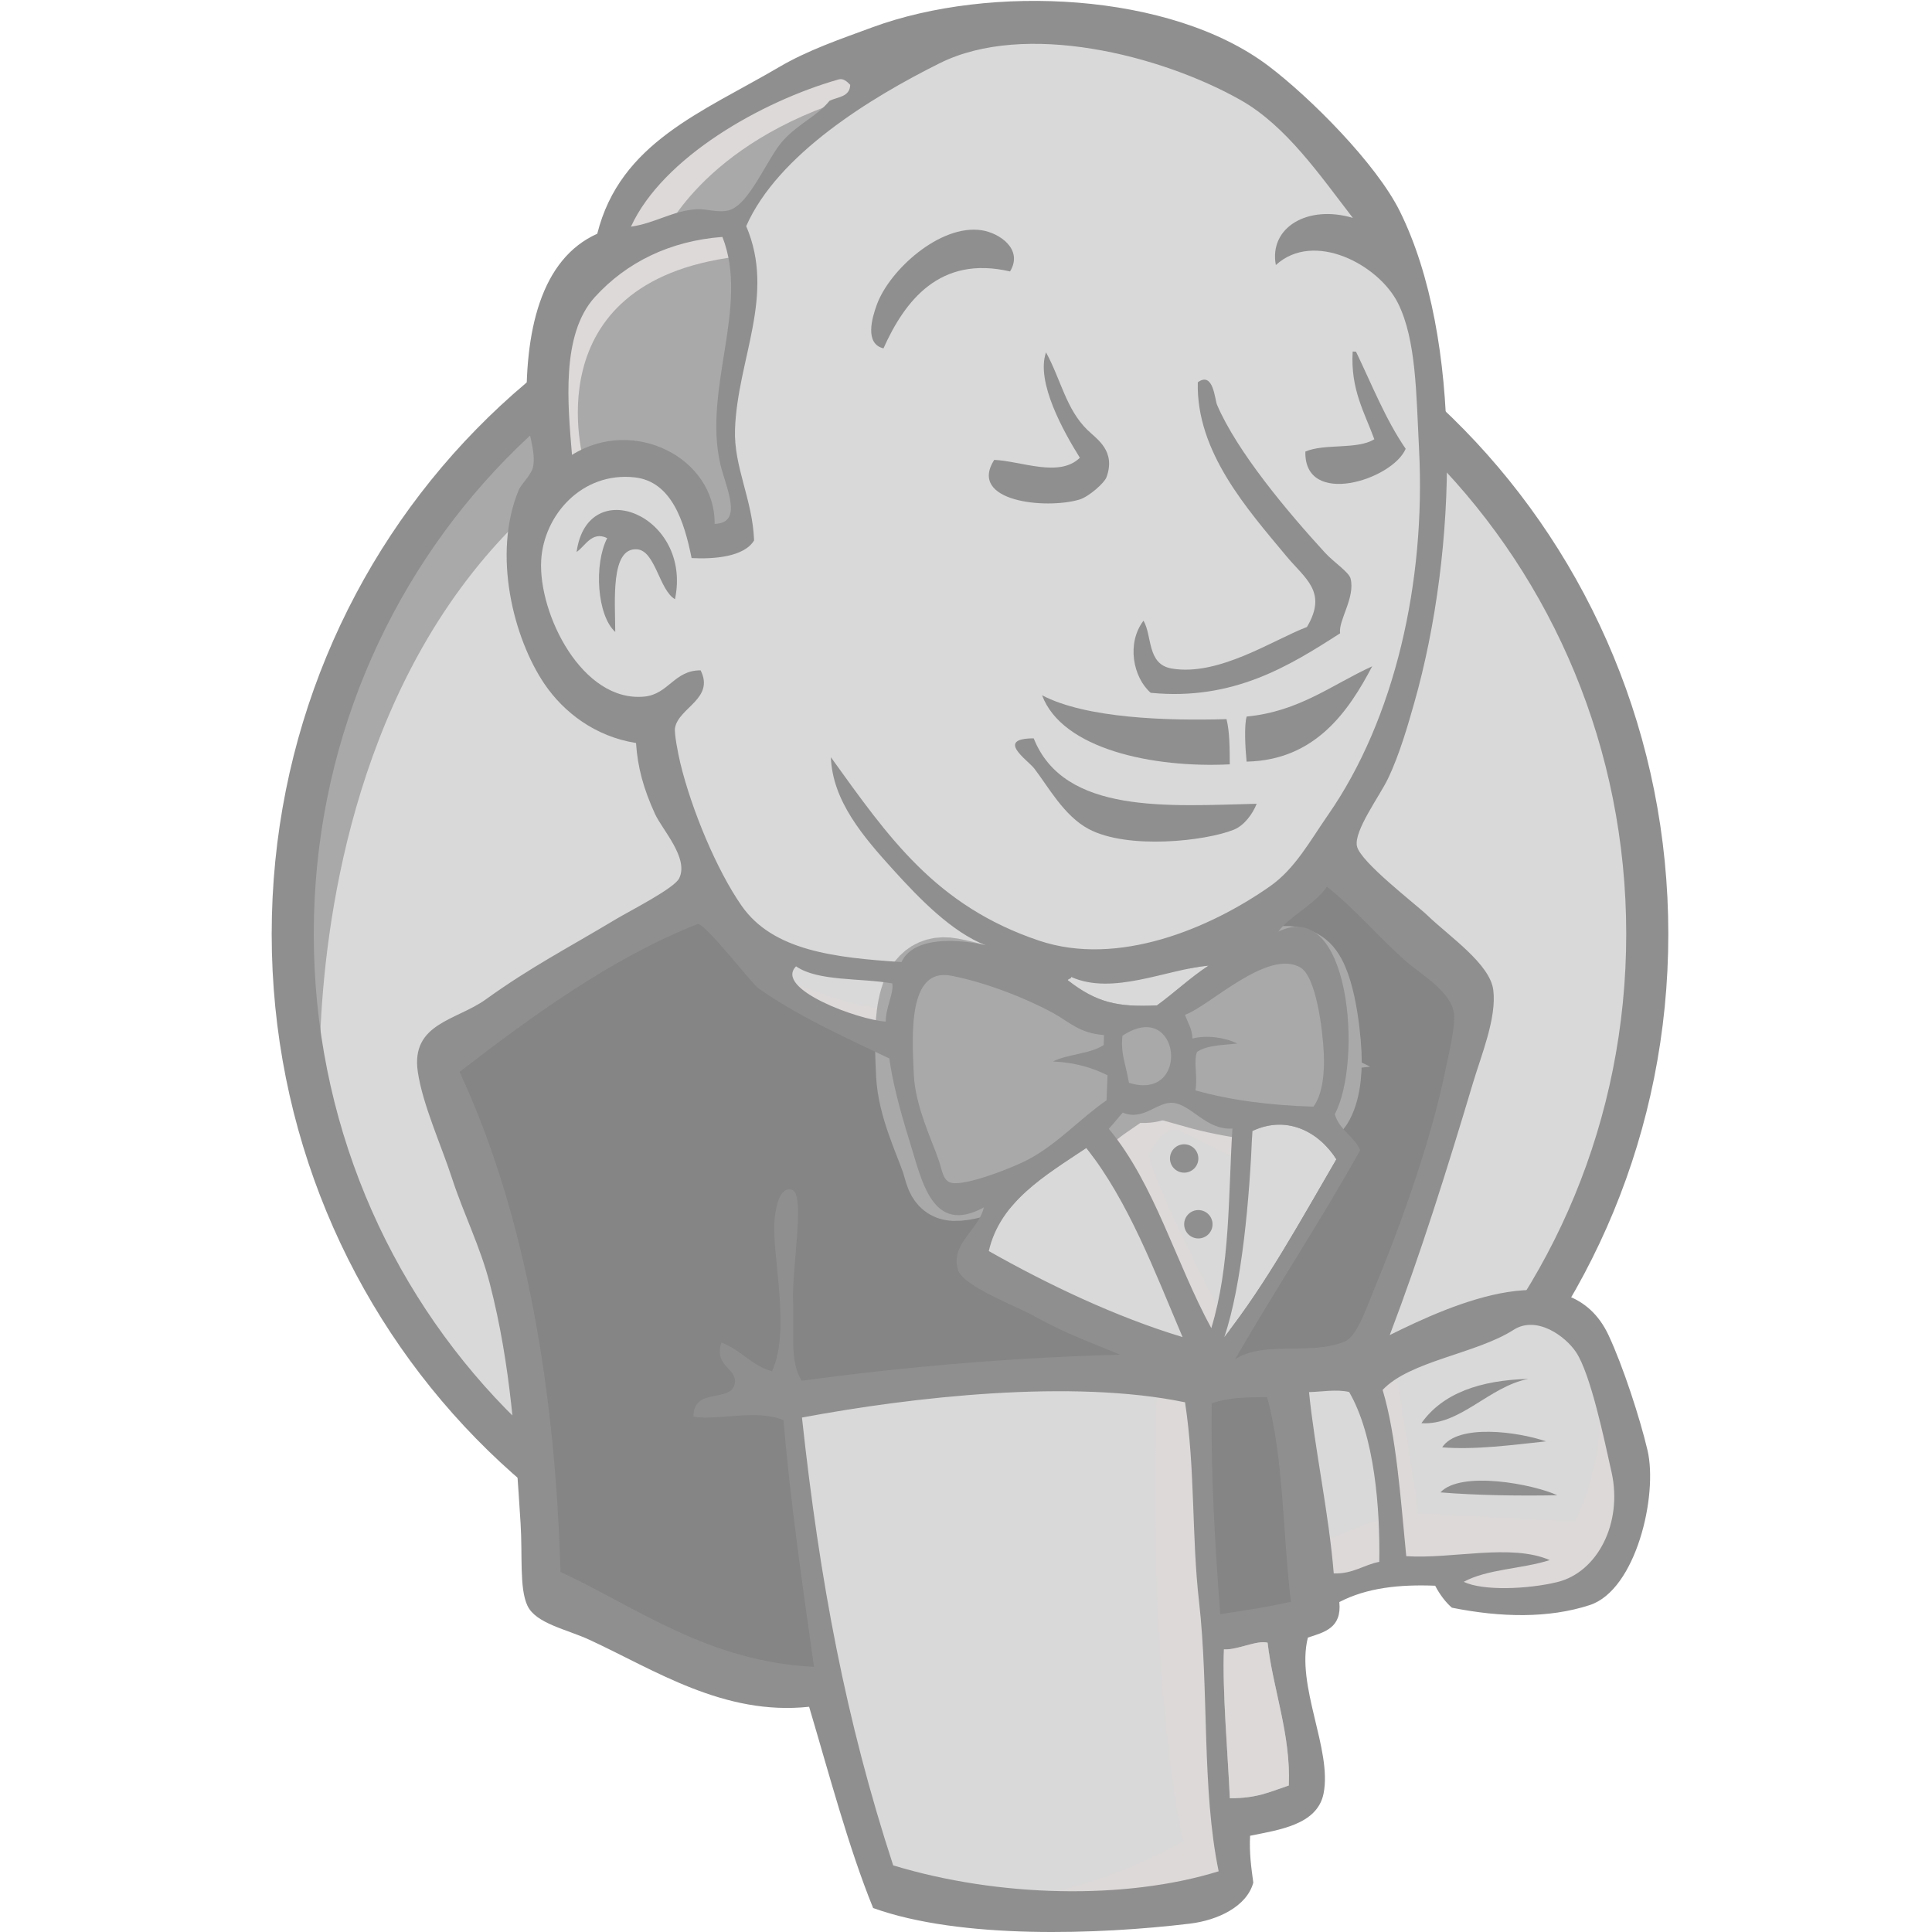 <?xml version="1.0" encoding="UTF-8"?>
<svg xmlns="http://www.w3.org/2000/svg" width="64" height="64" viewBox="0 0 64 64" fill="none">
  <g clip-path="url(#clip0_3625_32897)">
    <path fill-rule="evenodd" clip-rule="evenodd" d="M54.569 30.855C54.569 43.529 44.524 53.804 32.133 53.804C19.742 53.804 9.697 43.529 9.697 30.855C9.697 18.181 19.742 7.906 32.133 7.906C44.524 7.906 54.569 18.181 54.569 30.855Z" fill="#D9D9D9"></path>
    <path d="M10.612 36.539C10.612 36.539 8.988 12.607 31.039 11.924L29.501 9.359L17.535 13.377L14.116 17.308L11.125 23.035L9.415 29.701L9.928 34.146" fill="#A9A9A9"></path>
    <path d="M16.766 15.2C12.83 19.228 10.394 24.789 10.394 30.941C10.394 37.092 12.83 42.654 16.766 46.681C20.704 50.708 26.132 53.192 32.133 53.192C38.133 53.192 43.561 50.708 47.499 46.681C51.435 42.654 53.871 37.092 53.871 30.941C53.871 24.789 51.435 19.228 47.499 15.2C43.561 11.174 38.133 8.689 32.133 8.689C26.132 8.689 20.704 11.174 16.766 15.2ZM15.77 47.655C11.586 43.376 9 37.463 9 30.941C9 24.418 11.586 18.505 15.77 14.227C19.952 9.947 25.742 7.295 32.133 7.295C38.523 7.295 44.313 9.947 48.495 14.227C52.679 18.505 55.266 24.418 55.265 30.941C55.266 37.463 52.679 43.376 48.495 47.655C44.313 51.934 38.523 54.586 32.133 54.586C25.742 54.586 19.952 51.934 15.77 47.655Z" fill="#8F8F8F"></path>
    <path fill-rule="evenodd" clip-rule="evenodd" d="M41.578 30.983L38.159 31.495L33.543 32.008L30.552 32.094L27.646 32.008L25.423 31.324L23.457 29.188L21.919 24.829L21.577 23.889L19.526 23.205L18.329 21.239L17.475 18.419L18.415 15.94L20.637 15.171L22.432 16.025L23.287 17.906L24.312 17.735L24.654 17.308L24.312 15.342L24.227 12.863L24.739 9.444L24.72 7.491L26.278 5L29.013 3.034L33.8 0.983L39.099 1.752L43.714 5.085L45.851 8.504L47.218 10.983L47.56 17.136L46.535 22.436L44.654 27.136L42.859 29.615" fill="#D9D9D9"></path>
    <path fill-rule="evenodd" clip-rule="evenodd" d="M38.671 45.769L26.449 46.282V48.333L27.474 55.512L26.961 56.111L18.415 53.205L17.816 52.179L16.961 42.521L14.996 36.709L14.568 35.342L21.406 30.641L23.543 29.786L25.423 32.093L27.047 33.547L28.927 34.145L29.782 34.401L30.808 38.846L31.577 39.786L33.543 39.102L32.175 41.752L39.611 45.256L38.671 45.769Z" fill="#858585"></path>
    <path fill-rule="evenodd" clip-rule="evenodd" d="M18.414 15.94L20.636 15.171L22.431 16.025L23.286 17.906L24.312 17.735L24.568 16.709L24.055 14.743L24.568 10.042L24.141 7.478L25.679 5.683L29.012 3.034L28.072 1.752L23.371 4.059L21.406 5.598L20.294 7.991L18.585 10.299L18.072 13.034L18.414 15.94Z" fill="#A9A9A9"></path>
    <path fill-rule="evenodd" clip-rule="evenodd" d="M21.919 7.906C21.919 7.906 23.201 4.743 28.329 3.205C33.457 1.666 28.585 2.094 28.585 2.094L23.03 4.231L20.893 6.367L19.953 8.077L21.919 7.906Z" fill="#DCD9D8"></path>
    <path fill-rule="evenodd" clip-rule="evenodd" d="M19.354 15.341C19.354 15.341 17.559 9.358 24.397 8.504L24.141 7.478L19.44 8.589L18.072 13.034L18.414 15.94L19.354 15.341Z" fill="#DCD9D8"></path>
    <path fill-rule="evenodd" clip-rule="evenodd" d="M22.09 23.29L23.209 22.206C23.209 22.206 23.714 22.265 23.799 22.863C23.885 23.461 24.141 28.846 27.816 31.752C28.151 32.017 25.081 31.324 25.081 31.324L22.346 27.051" fill="#D9D9D9"></path>
    <path fill-rule="evenodd" clip-rule="evenodd" d="M37.817 21.666C37.817 21.666 38.016 19.076 38.714 19.275C39.411 19.474 39.411 20.172 39.411 20.172C39.411 20.172 37.717 21.268 37.817 21.666Z" fill="#D9D9D9"></path>
    <path d="M44.91 12.179C44.91 12.179 43.501 12.477 43.371 13.718C43.242 14.959 44.91 13.974 45.166 13.889" fill="#D9D9D9"></path>
    <path d="M34.568 12.265C34.568 12.265 32.688 12.521 32.688 13.718C32.688 14.914 34.825 14.829 35.423 14.316" fill="#D9D9D9"></path>
    <path fill-rule="evenodd" clip-rule="evenodd" d="M22.944 17.82C22.944 17.82 19.696 15.854 19.354 17.735C19.012 19.615 18.243 20.983 19.867 22.948L18.756 22.607L17.73 19.957L17.389 17.393L19.354 15.342L21.577 15.513L22.859 16.538L22.944 17.82Z" fill="#D9D9D9"></path>
    <path fill-rule="evenodd" clip-rule="evenodd" d="M24.482 12.436C24.482 12.436 25.935 4.914 33.286 3.461C39.337 2.265 42.517 3.718 43.713 5.085C43.713 5.085 38.329 -1.325 33.2 0.641C28.072 2.607 24.312 6.196 24.397 8.504C24.543 12.434 24.482 12.436 24.482 12.436Z" fill="#D9D9D9"></path>
    <path fill-rule="evenodd" clip-rule="evenodd" d="M44.312 5.94C44.312 5.94 41.834 5.854 41.748 8.077C41.748 8.077 41.748 8.418 41.919 8.76C41.919 8.76 43.885 6.538 45.081 7.735" fill="#D9D9D9"></path>
    <path fill-rule="evenodd" clip-rule="evenodd" d="M33.459 8.992C33.459 8.992 33.032 5.581 30.124 7.564C28.244 8.846 28.415 10.641 28.757 10.982C29.098 11.325 29.005 12.013 29.266 11.54C29.526 11.068 29.44 9.529 30.38 9.102C31.321 8.675 32.862 8.197 33.459 8.992Z" fill="#D9D9D9"></path>
    <path fill-rule="evenodd" clip-rule="evenodd" d="M25.423 32.094L17.389 35.683C17.389 35.683 20.722 48.931 19.013 53.034L17.816 52.607L17.731 47.564L15.509 37.991L14.568 35.342L22.944 29.701L25.423 32.094Z" fill="#858585"></path>
    <path fill-rule="evenodd" clip-rule="evenodd" d="M26.249 39.421L27.389 40.812V45.94H26.021C26.021 45.94 25.851 42.35 25.851 41.923C25.851 41.495 26.021 39.957 26.021 39.957" fill="#858585"></path>
    <path fill-rule="evenodd" clip-rule="evenodd" d="M26.278 46.709L22.432 46.88L23.543 47.649L26.278 48.077" fill="#858585"></path>
    <path fill-rule="evenodd" clip-rule="evenodd" d="M39.44 45.854L42.603 45.769L43.372 53.632L40.124 54.059L39.44 45.854Z" fill="#858585"></path>
    <path fill-rule="evenodd" clip-rule="evenodd" d="M40.295 45.854L45.081 45.598C45.081 45.598 47.047 40.641 47.047 40.384C47.047 40.128 48.757 33.205 48.757 33.205L44.91 29.188L44.141 28.504L42.09 30.555V38.504L40.295 45.854Z" fill="#858585"></path>
    <path fill-rule="evenodd" clip-rule="evenodd" d="M42.432 45.256L39.44 45.854L39.868 48.248C40.979 48.761 42.859 47.393 42.859 47.393" fill="#858585"></path>
    <path fill-rule="evenodd" clip-rule="evenodd" d="M42.518 30.299L48.5 34.743L48.671 32.692L44.141 28.504L42.518 30.299Z" fill="#858585"></path>
    <path fill-rule="evenodd" clip-rule="evenodd" d="M29.243 62.693L27.474 55.512L26.594 50.214L26.448 46.282L34.457 45.855L39.44 45.854L38.987 54.83L39.756 61.753L39.671 63.035L33.175 63.547L29.243 62.693Z" fill="#D9D9D9"></path>
    <path fill-rule="evenodd" clip-rule="evenodd" d="M38.328 45.769C38.328 45.769 37.901 54.658 39.183 60.983C39.183 60.983 36.619 62.607 32.858 63.034L40.038 62.777L40.893 62.265L39.867 48.248L39.611 45.256" fill="#DCD9D8"></path>
    <path fill-rule="evenodd" clip-rule="evenodd" d="M43.517 52.949L46.851 52.009L53.175 51.667L54.116 48.761L52.406 43.718L50.441 43.462L47.705 44.317L45.081 45.598L43.688 45.342L42.602 45.769" fill="#D9D9D9"></path>
    <path fill-rule="evenodd" clip-rule="evenodd" d="M43.457 51.239C43.457 51.239 45.679 50.214 46.021 50.299L45.081 45.598L46.192 45.171C46.192 45.171 46.961 49.615 46.961 50.128C46.961 50.128 51.748 50.384 52.175 50.384C52.175 50.384 53.201 48.418 52.944 46.367L53.885 49.102L53.97 50.641L52.602 52.692L51.064 53.034L48.5 52.948L47.645 51.837L44.654 52.265L43.713 52.607" fill="#DCD9D8"></path>
    <path d="M40.098 45.172L38.218 40.385L36.252 37.565C36.252 37.565 36.679 36.368 37.278 36.368C37.876 36.368 39.243 36.368 39.243 36.368L41.124 37.052L40.953 40.214L40.098 45.172Z" fill="#D9D9D9"></path>
    <path fill-rule="evenodd" clip-rule="evenodd" d="M40.465 43.547C40.465 43.547 38.072 38.931 38.072 38.248C38.072 38.248 38.499 37.222 39.098 37.478C39.696 37.735 40.978 38.418 40.978 38.418V36.795L38.072 36.196L36.106 36.453L39.44 44.316L40.123 44.401" fill="#DCD9D8"></path>
    <path d="M30.013 32.266L27.645 32.008L25.423 31.324V32.094L26.509 33.291L29.927 34.83" fill="#D9D9D9"></path>
    <path fill-rule="evenodd" clip-rule="evenodd" d="M26.193 32.522C26.193 32.522 28.843 33.633 29.697 33.377L29.782 34.401L27.39 33.889L25.936 32.864L26.193 32.522Z" fill="#DCD9D8"></path>
    <path fill-rule="evenodd" clip-rule="evenodd" d="M43.508 36.659C42.058 36.616 40.748 36.444 39.6 36.12C39.678 35.65 39.533 35.189 39.65 34.85C39.969 34.62 40.505 34.623 40.989 34.569C40.571 34.364 39.984 34.282 39.501 34.401C39.49 34.075 39.344 33.873 39.255 33.617C40.07 33.326 41.995 31.418 43.078 32.05C43.594 32.35 43.813 34.067 43.853 34.901C43.886 35.594 43.79 36.292 43.508 36.659Z" fill="#A9A9A9"></path>
    <path d="M43.508 36.659C42.058 36.616 40.748 36.444 39.6 36.12C39.678 35.65 39.533 35.189 39.65 34.85C39.969 34.62 40.505 34.623 40.989 34.569C40.571 34.364 39.984 34.282 39.501 34.401C39.49 34.075 39.344 33.873 39.255 33.617C40.07 33.326 41.995 31.418 43.078 32.05C43.594 32.35 43.813 34.067 43.853 34.901C43.886 35.594 43.79 36.292 43.508 36.659Z" stroke="#A9A9A9" stroke-width="2.5"></path>
    <path fill-rule="evenodd" clip-rule="evenodd" d="M36.574 34.288C36.57 34.398 36.565 34.508 36.561 34.619C36.108 34.917 35.377 34.913 34.88 35.163C35.612 35.195 36.189 35.371 36.688 35.62C36.677 35.897 36.667 36.173 36.656 36.449C35.826 37.017 35.068 37.864 34.09 38.396C33.628 38.648 32.007 39.297 31.515 39.182C31.237 39.118 31.212 38.773 31.101 38.447C30.864 37.751 30.319 36.642 30.271 35.593C30.21 34.268 30.077 32.048 31.504 32.321C32.656 32.541 33.995 33.071 34.887 33.558C35.432 33.856 35.747 34.225 36.574 34.288Z" fill="#A9A9A9"></path>
    <path d="M36.574 34.288C36.57 34.398 36.565 34.508 36.561 34.619C36.108 34.917 35.377 34.913 34.88 35.163C35.612 35.195 36.189 35.371 36.688 35.62C36.677 35.897 36.667 36.173 36.656 36.449C35.826 37.017 35.068 37.864 34.09 38.396C33.628 38.648 32.007 39.297 31.515 39.182C31.237 39.118 31.212 38.773 31.101 38.447C30.864 37.751 30.319 36.642 30.271 35.593C30.21 34.268 30.077 32.048 31.504 32.321C32.656 32.541 33.995 33.071 34.887 33.558C35.432 33.856 35.747 34.225 36.574 34.288Z" stroke="#A9A9A9" stroke-width="2.5"></path>
    <path fill-rule="evenodd" clip-rule="evenodd" d="M37.398 35.869C37.271 35.147 37.125 34.941 37.181 34.312C39.106 33.029 39.467 36.516 37.398 35.869Z" fill="#A9A9A9"></path>
    <path d="M37.398 35.869C37.271 35.147 37.125 34.941 37.181 34.312C39.106 33.029 39.467 36.516 37.398 35.869Z" stroke="#A9A9A9" stroke-width="2.5"></path>
    <path fill-rule="evenodd" clip-rule="evenodd" d="M40.184 36.454C40.184 36.454 39.586 35.599 40.013 35.342C40.44 35.086 40.868 35.343 41.124 34.915C41.381 34.488 41.124 34.231 41.21 33.718C41.295 33.206 41.723 33.12 42.15 33.035C42.577 32.949 43.774 32.778 43.945 33.206L43.432 31.667L42.406 31.325L39.158 33.206L38.987 34.146V36.026" fill="#A9A9A9"></path>
    <path fill-rule="evenodd" clip-rule="evenodd" d="M31.21 39.274C31.107 37.94 30.999 36.608 30.878 35.276C30.697 33.286 31.356 33.633 33.081 33.633C33.344 33.633 34.703 33.947 34.8 34.146C35.266 35.098 34.02 34.886 35.337 35.604C36.448 36.21 38.411 35.236 37.962 33.889C37.711 33.59 36.653 33.796 36.273 33.599C35.606 33.253 34.938 32.907 34.27 32.561C33.421 32.12 31.457 31.478 30.552 32.094C28.257 33.654 30.697 37.554 31.515 39.182" fill="#A9A9A9"></path>
    <path fill-rule="evenodd" clip-rule="evenodd" d="M33.459 8.992C31.13 8.449 29.972 9.967 29.266 11.54C28.635 11.388 28.886 10.53 29.046 10.093C29.462 8.947 31.143 7.42 32.516 7.627C33.107 7.716 33.906 8.256 33.459 8.992Z" fill="#8F8F8F"></path>
    <path fill-rule="evenodd" clip-rule="evenodd" d="M44.809 11.645C44.845 11.646 44.883 11.648 44.919 11.649C45.446 12.743 45.901 13.901 46.565 14.867C46.12 15.903 43.197 16.82 43.242 14.959C43.874 14.683 44.966 14.903 45.526 14.55C45.202 13.66 44.734 12.903 44.809 11.645Z" fill="#8F8F8F"></path>
    <path fill-rule="evenodd" clip-rule="evenodd" d="M34.651 11.673C35.151 12.589 35.313 13.551 36.023 14.243C36.343 14.554 36.965 14.934 36.657 15.801C36.584 16.005 36.058 16.461 35.754 16.55C34.644 16.878 32.058 16.618 32.934 15.234C33.852 15.277 35.086 15.83 35.772 15.164C35.245 14.321 34.305 12.655 34.651 11.673Z" fill="#8F8F8F"></path>
    <path fill-rule="evenodd" clip-rule="evenodd" d="M44.393 20.979C42.721 22.053 40.858 23.22 38.119 22.95C37.534 22.441 37.311 21.309 37.88 20.561C38.175 21.07 37.989 22.005 38.814 22.146C40.368 22.412 42.176 21.196 43.294 20.77C43.987 19.602 43.234 19.172 42.61 18.42C41.332 16.88 39.617 14.97 39.679 12.663C40.196 12.289 40.241 13.235 40.315 13.407C40.982 14.969 42.662 16.967 43.888 18.304C44.189 18.633 44.685 18.949 44.74 19.167C44.899 19.8 44.326 20.558 44.393 20.979Z" fill="#8F8F8F"></path>
    <path fill-rule="evenodd" clip-rule="evenodd" d="M22.36 19.849C21.836 19.55 21.711 18.233 21.096 18.196C20.217 18.142 20.378 19.904 20.381 20.934C19.776 20.385 19.67 18.694 20.114 17.826C19.608 17.577 19.381 18.1 19.101 18.284C19.462 15.661 22.938 17.068 22.36 19.849Z" fill="#8F8F8F"></path>
    <path fill-rule="evenodd" clip-rule="evenodd" d="M45.456 22.072C44.678 23.552 43.578 25.183 41.295 25.23C41.248 24.752 41.213 24.025 41.297 23.737C43.042 23.569 44.12 22.681 45.456 22.072Z" fill="#8F8F8F"></path>
    <path fill-rule="evenodd" clip-rule="evenodd" d="M34.52 23.032C35.975 23.797 38.651 23.88 40.63 23.822C40.737 24.255 40.734 24.791 40.738 25.32C38.194 25.446 35.187 24.817 34.52 23.032Z" fill="#8F8F8F"></path>
    <path fill-rule="evenodd" clip-rule="evenodd" d="M34.243 24.459C35.25 26.987 38.711 26.696 41.629 26.626C41.5 26.955 41.222 27.342 40.876 27.483C39.941 27.863 37.361 28.152 36.063 27.462C35.24 27.025 34.711 26.036 34.26 25.456C34.042 25.176 32.957 24.461 34.243 24.459Z" fill="#8F8F8F"></path>
    <path fill-rule="evenodd" clip-rule="evenodd" d="M44.27 38.404C43.089 40.427 41.958 42.506 40.557 44.291C41.144 42.563 41.396 39.67 41.485 37.466C42.714 36.89 43.767 37.595 44.27 38.404Z" fill="#D9D9D9"></path>
    <path fill-rule="evenodd" clip-rule="evenodd" d="M50.629 45.677C49.306 45.941 48.377 47.227 47.086 47.145C47.795 46.145 49.038 45.723 50.629 45.677Z" fill="#8F8F8F"></path>
    <path fill-rule="evenodd" clip-rule="evenodd" d="M51.213 47.747C50.134 47.861 48.868 48.035 47.774 47.945C48.292 47.155 50.287 47.427 51.213 47.747Z" fill="#8F8F8F"></path>
    <path fill-rule="evenodd" clip-rule="evenodd" d="M51.586 49.532C50.374 49.558 48.868 49.534 47.716 49.437C48.397 48.705 50.8 49.166 51.586 49.532Z" fill="#8F8F8F"></path>
    <path fill-rule="evenodd" clip-rule="evenodd" d="M41.991 54.416C42.165 55.938 42.768 57.48 42.692 59.147C42.022 59.373 41.638 59.57 40.74 59.569C40.676 58.153 40.487 55.987 40.544 54.637C40.985 54.666 41.636 54.322 41.991 54.416Z" fill="#DCD9D8"></path>
    <path fill-rule="evenodd" clip-rule="evenodd" d="M40.037 31.987C39.429 32.385 38.911 32.88 38.326 33.305C37.03 33.369 36.323 33.215 35.371 32.471C35.387 32.411 35.482 32.438 35.486 32.364C36.873 32.983 38.636 32.113 40.037 31.987Z" fill="#D9D9D9"></path>
    <path fill-rule="evenodd" clip-rule="evenodd" d="M32.755 41.443C33.136 39.792 34.629 38.936 35.986 38.027C37.385 39.803 38.236 42.088 39.174 44.293C36.959 43.625 34.696 42.542 32.755 41.443Z" fill="#D9D9D9"></path>
    <path fill-rule="evenodd" clip-rule="evenodd" d="M40.544 54.637C40.487 55.987 40.677 58.153 40.74 59.569C41.638 59.57 42.023 59.373 42.693 59.147C42.768 57.48 42.165 55.938 41.991 54.416C41.636 54.322 40.985 54.666 40.544 54.637ZM26.566 46.958C27.158 52.4 28.015 56.974 29.588 61.793C33.078 62.852 37.285 62.945 40.37 61.989C39.804 59.269 40.051 55.958 39.72 53.055C39.471 50.874 39.598 48.679 39.256 46.453C35.518 45.676 30.234 46.272 26.566 46.958ZM40.139 46.487C40.108 48.825 40.244 51.13 40.423 53.47C41.32 53.335 41.929 53.245 42.763 53.062C42.492 50.81 42.525 48.275 41.974 46.282C41.336 46.288 40.775 46.275 40.139 46.487ZM44.692 46.111C44.266 46.013 43.77 46.107 43.363 46.115C43.555 48.02 44.019 50.122 44.182 52.122C44.822 52.142 45.164 51.84 45.691 51.738C45.719 49.983 45.538 47.565 44.692 46.111ZM51.585 52.409C52.92 52.085 53.759 50.45 53.386 48.772C53.135 47.643 52.689 45.519 52.212 44.797C51.859 44.263 50.902 43.564 50.139 44.053C48.896 44.849 46.707 45.08 45.801 46.043C46.255 47.556 46.396 49.634 46.584 51.551C48.136 51.648 50.046 51.124 51.337 51.68C50.436 51.972 49.266 51.974 48.487 52.4C49.124 52.707 50.614 52.645 51.585 52.409ZM39.174 44.292C38.237 42.088 37.386 39.803 35.986 38.027C34.63 38.936 33.136 39.792 32.755 41.443C34.696 42.541 36.959 43.625 39.174 44.292ZM41.485 37.466C41.396 39.67 41.145 42.562 40.557 44.291C41.959 42.506 43.09 40.427 44.271 38.404C43.767 37.595 42.715 36.89 41.485 37.466ZM38.866 36.535C38.335 36.478 37.884 37.145 37.193 36.857C37.035 37.032 36.891 37.221 36.73 37.392C38.255 39.23 38.948 41.837 40.126 43.997C40.758 41.922 40.685 39.649 40.825 37.385C39.956 37.44 39.474 36.599 38.866 36.535ZM37.181 34.312C37.125 34.941 37.271 35.147 37.398 35.869C39.467 36.516 39.106 33.029 37.181 34.312ZM34.887 33.558C33.995 33.071 32.656 32.541 31.504 32.321C30.076 32.048 30.21 34.268 30.271 35.593C30.318 36.642 30.864 37.751 31.101 38.447C31.212 38.773 31.237 39.118 31.515 39.182C32.007 39.297 33.628 38.648 34.09 38.396C35.067 37.864 35.826 37.017 36.656 36.449C36.666 36.173 36.677 35.897 36.688 35.62C36.189 35.371 35.612 35.195 34.88 35.163C35.377 34.913 36.108 34.917 36.56 34.619C36.565 34.508 36.569 34.398 36.573 34.288C35.747 34.225 35.431 33.856 34.887 33.558ZM26.37 32.011C25.63 32.763 28.446 33.787 29.342 33.842C29.337 33.367 29.613 32.918 29.558 32.577C28.493 32.391 27.094 32.514 26.37 32.011ZM35.486 32.364C35.483 32.438 35.387 32.411 35.371 32.471C36.323 33.215 37.031 33.369 38.326 33.305C38.911 32.88 39.429 32.385 40.037 31.987C38.637 32.112 36.873 32.983 35.486 32.364ZM43.853 34.901C43.813 34.067 43.594 32.35 43.078 32.05C41.995 31.418 40.071 33.326 39.255 33.617C39.344 33.873 39.49 34.075 39.502 34.401C39.984 34.282 40.571 34.364 40.989 34.569C40.506 34.623 39.97 34.62 39.65 34.85C39.533 35.189 39.679 35.65 39.601 36.12C40.748 36.444 42.058 36.616 43.508 36.659C43.791 36.292 43.887 35.594 43.853 34.901ZM25.125 32.738C24.892 32.572 23.32 30.527 23.105 30.612C20.26 31.734 17.601 33.673 15.224 35.508C17.49 40.371 18.405 46.328 18.566 52.07C21.162 53.284 23.442 55.035 26.965 55.217C26.557 52.333 26.185 49.76 25.954 47.045C25.069 46.672 23.799 47.062 22.971 46.929C22.964 45.931 24.236 46.492 24.342 45.821C24.421 45.313 23.642 45.275 23.896 44.475C24.543 44.711 24.883 45.23 25.574 45.426C26.205 44.045 25.565 41.602 25.656 40.449C25.673 40.232 25.764 39.248 26.249 39.421C26.679 39.574 26.225 42.037 26.272 43.129C26.315 44.135 26.15 45.109 26.558 45.74C29.962 45.277 33.421 44.977 37.104 44.876C36.294 44.529 35.331 44.2 34.276 43.605C33.704 43.282 31.9 42.611 31.735 42.068C31.472 41.202 32.426 40.741 32.59 39.998C30.871 40.935 30.536 39.1 30.13 37.8C29.761 36.622 29.552 35.742 29.461 35.063C27.981 34.358 26.399 33.643 25.125 32.738ZM42.35 30.859C44.72 29.71 45.147 35.155 44.218 36.908C44.362 37.431 44.856 37.632 45.057 38.102C43.735 40.471 42.266 42.683 40.916 45.024C41.92 44.399 43.354 44.912 44.535 44.445C44.967 44.274 45.279 43.285 45.606 42.495C46.506 40.319 47.45 37.576 47.87 35.5C47.965 35.027 48.223 33.996 48.165 33.575C48.062 32.821 47.039 32.262 46.519 31.796C45.56 30.935 44.957 30.177 43.957 29.372C43.551 29.971 42.681 30.373 42.35 30.859ZM19.704 9.842C18.575 11.085 18.811 13.413 18.948 15.069C20.989 13.785 23.699 15.171 23.673 17.355C24.648 17.329 24.037 16.138 23.861 15.37C23.285 12.864 24.832 10.14 23.931 7.848C22.183 7.98 20.747 8.695 19.704 9.842ZM27.785 2.63C25.228 3.355 21.952 5.213 20.901 7.509C21.715 7.391 22.279 6.981 23.082 6.93C23.385 6.91 23.782 7.057 24.131 6.97C24.826 6.798 25.412 5.241 25.936 4.661C26.447 4.095 27.061 3.854 27.481 3.338C27.751 3.207 28.15 3.216 28.165 2.811C28.048 2.686 27.925 2.59 27.785 2.63ZM41.093 3.312C38.44 1.815 33.948 0.688 31.125 2.096C28.848 3.231 25.769 5.11 24.719 7.491C25.7 9.789 24.429 11.894 24.348 14.227C24.305 15.468 24.932 16.552 24.98 17.903C24.645 18.457 23.62 18.525 22.91 18.487C22.671 17.292 22.253 15.948 21.022 15.813C19.28 15.623 18.007 17.064 17.927 18.571C17.834 20.342 19.288 23.278 21.349 23.075C22.146 22.996 22.341 22.198 23.209 22.206C23.679 23.144 22.484 23.439 22.361 24.11C22.329 24.283 22.46 24.96 22.536 25.278C22.91 26.825 23.745 28.827 24.567 30.005C25.609 31.499 27.658 31.724 29.862 31.87C30.255 31.022 31.705 31.092 32.65 31.314C31.518 30.865 30.465 29.778 29.593 28.816C28.591 27.712 27.576 26.527 27.524 25.084C29.418 27.712 30.982 30.006 34.426 31.162C37.032 32.035 40.075 30.761 42.077 29.355C42.907 28.771 43.403 27.843 43.994 26.995C46.203 23.817 47.234 19.28 47.008 14.883C46.914 13.07 46.919 11.263 46.31 10.043C45.674 8.767 43.523 7.626 42.264 8.78C42.031 7.539 43.311 6.772 44.815 7.218C43.743 5.835 42.617 4.172 41.093 3.312ZM46.037 44.226C48.111 43.196 51.985 41.452 53.285 44.23C53.765 45.254 54.328 46.986 54.576 48.043C54.927 49.534 54.196 52.669 52.663 53.17C51.309 53.612 49.728 53.585 48.097 53.257C47.905 53.097 47.691 52.819 47.542 52.529C46.377 52.483 45.287 52.591 44.367 53.07C44.454 53.931 43.871 54.069 43.325 54.247C42.92 55.852 44.135 57.949 43.845 59.413C43.637 60.455 42.354 60.617 41.411 60.812C41.38 61.391 41.452 61.875 41.517 62.365C41.301 63.16 40.334 63.612 39.417 63.723C36.402 64.086 31.824 64.249 28.924 63.206C28.115 61.221 27.477 58.806 26.803 56.539C23.975 56.842 21.687 55.319 19.53 54.322C18.784 53.975 17.751 53.785 17.472 53.19C17.201 52.615 17.312 51.512 17.245 50.47C17.074 47.809 16.928 45.243 16.225 42.519C15.91 41.296 15.36 40.217 14.976 39.039C14.622 37.948 14.002 36.598 13.841 35.51C13.601 33.896 15.12 33.806 16.092 33.107C17.594 32.026 18.773 31.428 20.399 30.452C20.881 30.163 22.334 29.431 22.499 29.095C22.828 28.427 21.936 27.485 21.697 26.961C21.32 26.133 21.123 25.43 21.069 24.613C19.704 24.397 18.67 23.585 18.045 22.67C17.011 21.154 16.295 18.351 17.189 16.218C17.259 16.05 17.609 15.72 17.66 15.462C17.762 14.954 17.469 14.279 17.451 13.738C17.357 10.967 17.919 8.578 19.785 7.743C20.543 4.725 23.254 3.721 25.809 2.222C26.764 1.661 27.816 1.303 28.903 0.903C32.803 -0.532 38.786 -0.262 42.022 2.186C43.394 3.224 45.588 5.415 46.373 7.002C48.445 11.191 48.298 18.192 46.848 23.287C46.653 23.971 46.371 24.977 45.976 25.799C45.701 26.373 44.846 27.521 44.95 28.028C45.057 28.552 46.9 29.951 47.295 30.332C48.006 31.018 49.358 31.929 49.467 32.795C49.585 33.717 49.061 34.978 48.796 35.868C47.909 38.836 47.043 41.58 46.037 44.226Z" fill="#8F8F8F"></path>
    <path fill-rule="evenodd" clip-rule="evenodd" d="M32.203 23.678C32.315 23.529 32.934 23.301 33.799 23.718C33.799 23.718 32.773 23.889 32.859 25.599L32.431 25.513C32.431 25.513 31.99 23.963 32.203 23.678Z" fill="#D9D9D9"></path>
    <path fill-rule="evenodd" clip-rule="evenodd" d="M39.697 38.376C39.697 38.635 39.487 38.846 39.227 38.846C38.967 38.846 38.757 38.635 38.757 38.376C38.757 38.116 38.967 37.906 39.227 37.906C39.487 37.906 39.697 38.116 39.697 38.376Z" fill="#8F8F8F"></path>
    <path fill-rule="evenodd" clip-rule="evenodd" d="M40.167 40.555C40.167 40.815 39.956 41.025 39.697 41.025C39.437 41.025 39.227 40.815 39.227 40.555C39.227 40.296 39.437 40.085 39.697 40.085C39.956 40.085 40.167 40.296 40.167 40.555Z" fill="#8F8F8F"></path>
  </g>
  <defs>
    <clipPath id="clip0_3625_32897">
      <rect width="46.359" height="64" fill="white" transform="translate(9)"></rect>
    </clipPath>
  </defs>
</svg>
